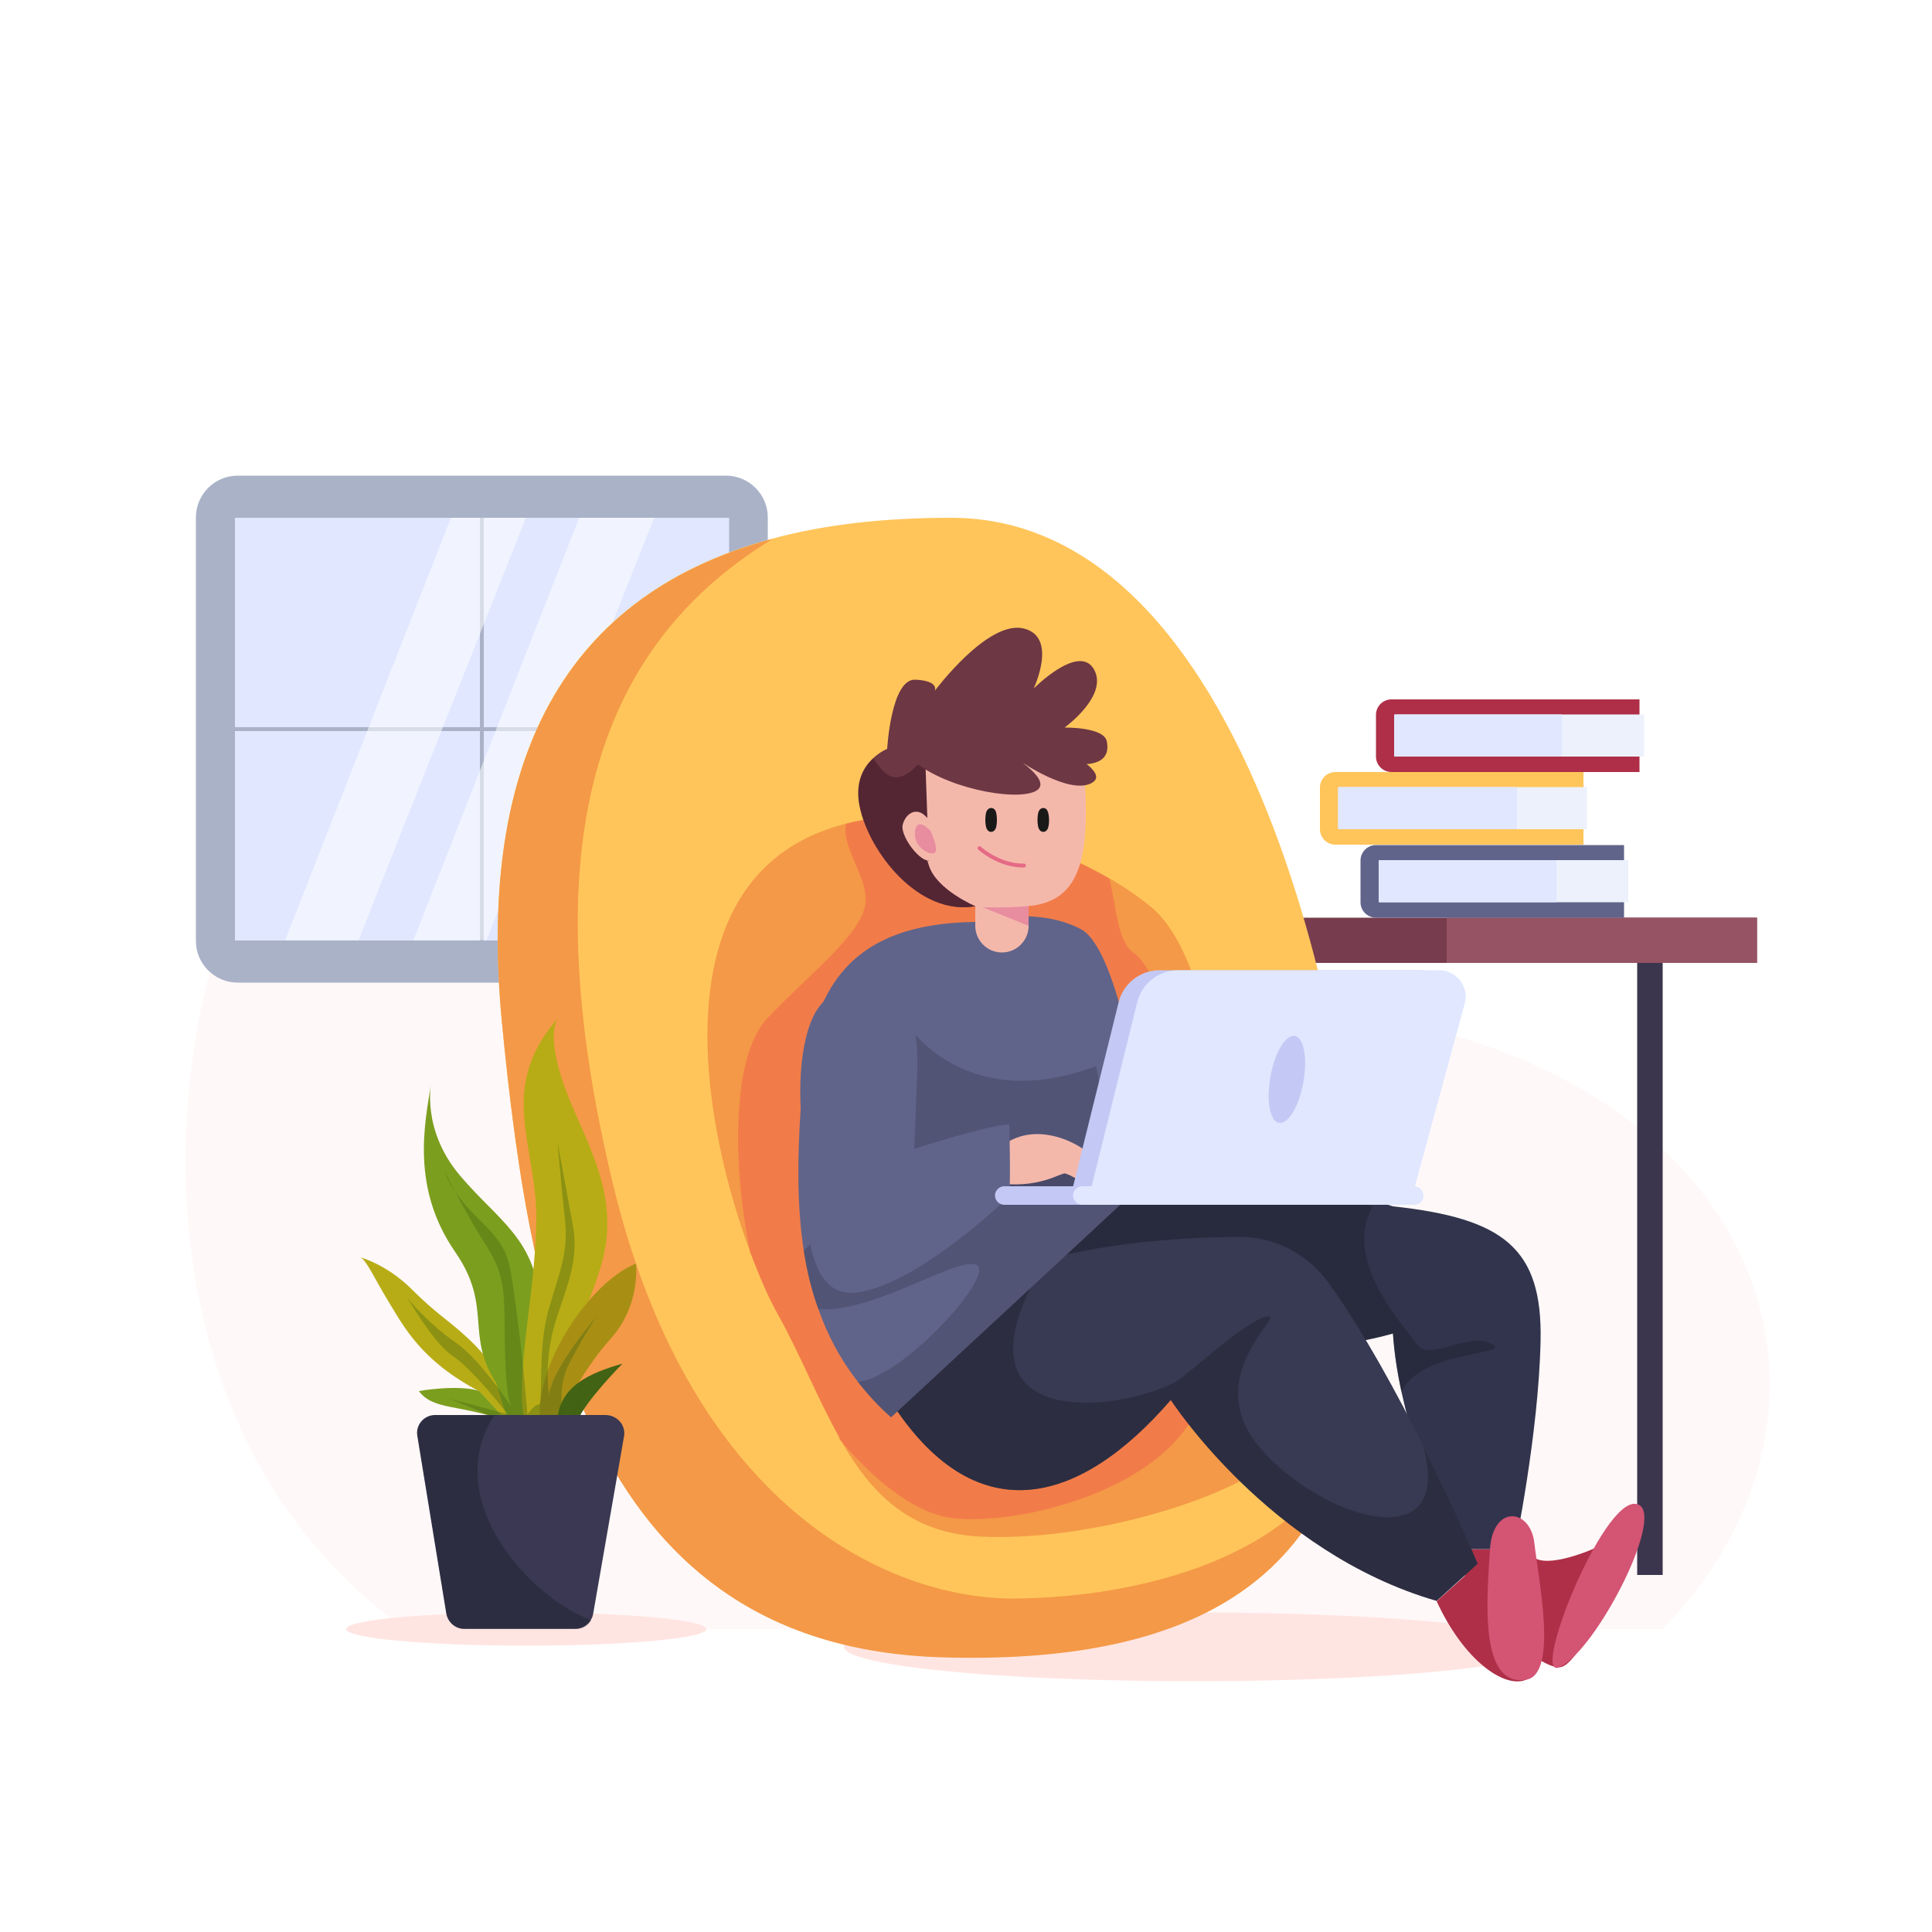 <svg xmlns="http://www.w3.org/2000/svg" xmlns:xlink="http://www.w3.org/1999/xlink" id="Layer_1" x="0px" y="0px" viewBox="0 0 500 500" style="enable-background:new 0 0 500 500;" xml:space="preserve"><style type="text/css">	.st0{fill:#FFFFFF;}	.st1{fill:#FFF8F8;}	.st2{fill:#3B364D;}	.st3{fill:#FFE5E2;}	.st4{fill:#AAB2C8;}	.st5{fill:#E0E7FF;}	.st6{fill:none;stroke:#AAB2C8;stroke-miterlimit:10;}	.st7{opacity:0.54;fill:#FFFFFF;enable-background:new    ;}	.st8{fill:#773C4D;}	.st9{fill:#965363;}	.st10{fill:#61648A;}	.st11{fill:#EDF1FC;}	.st12{fill:#FFC55A;}	.st13{fill:#AF2F48;}	.st14{fill:#F49947;}	.st15{fill:#F27C49;}	.st16{fill:#D35473;}	.st17{fill:#31344C;}	.st18{opacity:0.54;fill:#232433;enable-background:new    ;}	.st19{fill:#383952;}	.st20{fill:#6D3744;}	.st21{fill:#542633;}	.st22{opacity:0.36;fill:#383952;enable-background:new    ;}	.st23{fill:#F4B8AB;}	.st24{fill:#C3C9F4;}	.st25{fill:none;stroke:#191918;stroke-width:2;stroke-miterlimit:10;}	.st26{fill:none;stroke:#E56A85;stroke-linecap:round;stroke-miterlimit:10;}	.st27{opacity:0.53;fill:#DD6595;enable-background:new    ;}	.st28{fill:#7C9E1E;}	.st29{fill:#B7AC15;}	.st30{fill:#A88F14;}	.st31{fill:#426313;}	.st32{opacity:0.36;fill:#426313;enable-background:new    ;}	.st33{fill:#3A3852;}</style><g id="BACKGROUND">	<rect class="st0" width="500" height="500"></rect></g><g id="OBJECTS">	<g>		<path class="st1" d="M430.3,421.6c53.2-54.4,30.2-138.9-73-158.2S231.9,128.7,138.1,152.8C44.3,176.9,8.7,354.1,105,421.6H430.3z"></path>		<rect x="423.7" y="243.3" class="st2" width="6.6" height="164.3"></rect>		<path class="st3" d="M182.8,421.6c0,2.4-20.9,4.3-46.6,4.3c-25.7,0-46.6-1.9-46.6-4.3s20.9-4.3,46.6-4.3S182.8,419.2,182.8,421.6z   "></path>		<ellipse class="st3" cx="309" cy="426.2" rx="90.6" ry="8.9"></ellipse>		<g>			<path class="st4" d="M187.9,254.3H61.5c-5.9,0-10.8-4.8-10.8-10.8V133.9c0-5.9,4.8-10.8,10.8-10.8h126.4    c5.9,0,10.8,4.8,10.8,10.8v109.6C198.7,249.4,193.8,254.3,187.9,254.3z"></path>			<rect x="60.8" y="134" class="st5" width="127.9" height="109.4"></rect>			<line class="st6" x1="124.7" y1="134" x2="124.7" y2="243.4"></line>			<line class="st6" x1="188.6" y1="188.7" x2="60.8" y2="188.7"></line>			<polygon class="st7" points="116.7,134 73.8,243.3 92.8,243.3 136.1,134    "></polygon>			<polygon class="st7" points="149.9,134 107,243.3 125.9,243.3 169.3,134    "></polygon>		</g>		<rect x="328.8" y="237.5" class="st8" width="125.9" height="11.7"></rect>		<rect x="374.4" y="237.5" class="st9" width="80.3" height="11.7"></rect>		<g>			<path class="st10" d="M420.3,237.5h-64.2c-2.2,0-4-1.8-4-4v-10.8c0-2.2,1.8-4,4-4h64.2V237.5z"></path>			<rect x="357" y="222.6" class="st11" width="64.4" height="10.9"></rect>			<rect x="356.8" y="222.6" class="st5" width="46" height="10.9"></rect>			<path class="st12" d="M409.8,218.6h-64.2c-2.2,0-4-1.8-4-4v-10.8c0-2.2,1.8-4,4-4h64.2V218.6z"></path>			<rect x="346.3" y="203.7" class="st11" width="64.4" height="10.9"></rect>			<rect x="346.3" y="203.7" class="st5" width="46.3" height="10.9"></rect>			<path class="st13" d="M424.3,199.8h-64.2c-2.2,0-4-1.8-4-4v-10.8c0-2.2,1.8-4,4-4h64.2V199.8z"></path>			<rect x="361.1" y="184.9" class="st11" width="64.4" height="10.9"></rect>			<rect x="360.8" y="184.9" class="st5" width="43.4" height="10.9"></rect>		</g>		<g>			<path class="st12" d="M352.8,334.6c0.1,14-1.2,27.4-4.9,39.4c0,0,0,0,0,0c-10.2,33.7-38.4,56.9-104.5,54.8    c-89.7-2.9-106-86.3-113.5-164.3c-6.1-63.3,12.9-109.8,70-125.1c13.3-3.6,28.6-5.4,46.2-5.4C326.8,134,352.5,281.3,352.8,334.6z"></path>			<path class="st14" d="M347.9,374.1c-10.2,33.7-38.4,56.9-104.5,54.8c-89.7-2.9-106-86.3-113.5-164.3    c-6.1-63.3,12.9-109.8,70-125.1c-49,29.9-61.2,84.3-41.2,167.2c20,82.8,70.6,106.9,103.3,107    C294.8,413.6,335.9,402.9,347.9,374.1z"></path>			<path class="st14" d="M223.4,212.2c-64,11.4-36.1,102.8-21.9,128.3c14.1,25.6,20.2,55.9,52.8,57.2c32.7,1.3,74.4-13.5,78.5-24.2    c4-10.8-14.4-66.9-14.4-66.9s-2.6-56.8-20.3-71.7C280.3,219.9,244.6,208.4,223.4,212.2z"></path>			<path class="st15" d="M309,366.3c-11.7,21.8-51.5,29.5-65.2,26.1c-8-2-17.7-9.3-26.4-19.8c-5.6-9.9-10.1-21.3-16-32    c-2.2-4-4.8-9.6-7.2-16.3c-4.9-23.5-4.7-51.3,4.4-60.8c12.4-12.9,24.5-21.9,25.4-29.9c0.7-6.3-6.4-14.5-5-20.4    c1.4-0.4,2.8-0.7,4.3-0.9c17.5-3.1,44.8,4.1,63.8,15.1c1.8,6.9,2,16.2,6.3,19.2c6.6,4.6,16.8,33.5,19.4,47    C315.5,307.1,309,366.3,309,366.3z"></path>		</g>		<g>			<path class="st13" d="M395.9,400.9c0.5,8.2,24.3-2.3,27.4-6.8c0,0-13,37.4-19.8,37.4S378.3,412,378.3,412l2.2-11.1L395.9,400.9    L395.9,400.9z"></path>			<path class="st16" d="M403.5,431.5c-7.4,3.2,11.1-43.4,19.8-42.3C432.1,390.2,413.1,427.4,403.5,431.5z"></path>			<path class="st17" d="M398.7,347c-0.5,24.1-6.7,53.9-6.7,53.9h-15.4c0,0-9.5-20.3-13.9-40.7c-1.1-5.1-1.9-10.3-2.2-15.1    c0,0-23.9,7.2-46.9,2.9c-9.6-1.8-20.5-4.8-29.9-7.8c-13.2-4.1-23.6-8.1-23.6-8.1l0.8-1l16.8-21.3L323,303l5.3-0.8l32.2,10    C389.1,315.3,399.2,323,398.7,347z"></path>			<path class="st18" d="M362.7,360.2c-1.1-5.1-1.9-10.3-2.2-15.1c0,0-23.9,7.2-46.9,2.9c-9.6-1.8-20.5-4.8-29.9-7.8l-22.8-9.1    l-2-0.8l-3.8-15.8l48.7-17L323,303l32.2,9.2c-7.8,14,7.9,30.6,11.3,35.5c3.4,5,13.2-3.1,19.4,0    C392.2,350.8,367.6,349.3,362.7,360.2z"></path>			<path class="st13" d="M371.8,414.4c7.1,15.4,17.6,22.7,23.2,20.3l-2.4-25.5l-10.1-4.4L371.8,414.4z"></path>			<path class="st16" d="M395,434.7c-12.5,2.1-10.1-22-9.4-33.7c0.7-11.7,10.5-10.7,11.5-1.6C398.1,408.4,403.3,433.3,395,434.7z"></path>			<path class="st19" d="M382.4,404.7l-10.6,9.6c-43.3-12.5-68.8-52-68.8-52c-24.1,27.9-51,34.2-72.7,0c0,0,1.4-15.2,18.9-26.9    c3.4-2.3,7.4-4.4,12.2-6.3c18.8-7.4,43.8-8.9,59.2-9c9.3-0.1,18,4.5,23.4,12.1c9.1,12.8,17.7,28.7,24.5,42.3    C376.9,391.4,382.4,404.7,382.4,404.7z"></path>			<path class="st18" d="M382.4,404.7l-10.6,9.6c-43.3-12.5-68.8-52-68.8-52c-24.1,27.9-51,34.2-72.7,0c0,0,1.4-15.2,18.9-26.9    l18.1-3.4c-21.2,41.6,29.7,31.9,38.9,24.3c9.2-7.6,17.9-15.2,22-15.6s-17.5,15.6-2.3,33.8c15.3,18.2,50.5,29.6,42.5,0    C376.9,391.4,382.4,404.7,382.4,404.7z"></path>			<path class="st20" d="M276.8,197.6h-0.6c0,0-6.4,24.6-17.4,33.7c-2,1.6-4.1,2.8-6.3,3.2c-14.8,2.7-27.6-14.1-30-25.6    c-1.4-6.4,1-10.4,3.4-12.6c1.9-1.8,3.7-2.5,3.7-2.5s1-18.2,7.3-17.9c6.1,0.3,5.1,2.7,5,2.9c0.4-0.5,13.6-18.1,22.8-16.2    c9.3,2,2.8,15.6,2.8,15.6s11.7-11.8,15.6-5c3.9,6.8-7.6,15.1-7.6,15.1s9.9-0.2,10.9,3.4C287.2,195.3,285.8,198.7,276.8,197.6z"></path>			<path class="st21" d="M258.9,231.3c-2,1.6-4.1,2.8-6.3,3.2c-14.8,2.7-27.6-14.1-30-25.6c-1.4-6.4,1-10.4,3.4-12.6    c2.2,2.9,5.1,8.6,11.8,1.3h3.1L258.9,231.3z"></path>			<path class="st10" d="M298,304.3l-67.4,62.5c-3.3-2.9-6.1-6-8.6-9.2h0c-4.6-5.9-7.9-12.2-10.2-18.8c-1.8-4.9-3-10-3.8-15.2    c-1.8-11.8-1.6-24.2-0.8-36.5c1.8-28.8,10.4-48,45-48.5c0,0,15.8-4.4,27.6,1.9c9.2,5,15.2,41.6,17.4,57.1    C297.7,301.7,298,304.3,298,304.3z"></path>			<path class="st22" d="M283.7,275.9c-35.5,13.3-50.2-12.5-50.2-12.5l-11.5,41.2l24.5,7.6l42.7-4.4L283.7,275.9z"></path>			<path class="st22" d="M298,304.3l-67.4,62.5c-3.3-2.9-6.1-6-8.6-9.2c11.7-0.9,36.9-28.9,30.3-30.4c-5.9-1.3-26.3,12.6-40.5,11.6    c-1.8-4.9-3-10-3.8-15.2l21.6-18.9l67.4-7.1C297.7,301.7,298,304.3,298,304.3z"></path>			<path class="st23" d="M260.1,296c7.9-5.3,17.1-0.9,20.4,1.5c3.3,2.4,0,8.6,0,8.6s-3.6-2.1-4.8-2.4c-1.2-0.3-6.9,4.2-18.3,2.4    C246,304.4,260.1,296,260.1,296z"></path>			<path class="st10" d="M213.8,258.7c15.5-11.6,24.3-1.4,23.6,18.6c-0.8,20-0.8,20-0.8,20s19.8-6.3,24.6-6.3c0,0,0.4,13.7,0,18.6    c0,0-23.9,23.2-39.7,24.9c-15.8,1.8-12.6-29.5-14-43.9C206.1,276.3,208.4,262.7,213.8,258.7z"></path>			<g>				<path class="st24" d="M277.7,307.1l11.8-47.7c1.2-4.9,5.6-8.3,10.6-8.3h67.6c4.4,0,7.7,4.2,6.6,8.5l-13.6,49.9L277.7,307.1z"></path>				<path class="st5" d="M282.5,307.1l11.8-47.7c1.2-4.9,5.6-8.3,10.6-8.3h67.6c4.4,0,7.7,4.2,6.6,8.5l-13.6,49.9L282.5,307.1z"></path>				<path class="st24" d="M345.8,311.8h-85.9c-1.3,0-2.4-1.1-2.4-2.4l0,0c0-1.3,1.1-2.4,2.4-2.4h85.9c1.3,0,2.4,1.1,2.4,2.4l0,0     C348.2,310.8,347.1,311.8,345.8,311.8z"></path>				<path class="st5" d="M366,311.8h-85.9c-1.3,0-2.4-1.1-2.4-2.4l0,0c0-1.3,1.1-2.4,2.4-2.4H366c1.3,0,2.4,1.1,2.4,2.4l0,0     C368.4,310.8,367.4,311.8,366,311.8z"></path>				<path class="st24" d="M337.3,280.1c-1.1,6.2-3.9,10.9-6.3,10.5s-3.3-5.8-2.2-12c1.1-6.2,3.9-10.9,6.3-10.5     C337.5,268.6,338.4,273.9,337.3,280.1z"></path>			</g>			<path class="st23" d="M280.7,201.6c1.5,22-2,31.7-14.5,32.9v5.1c0,3.8-3.1,6.9-6.9,6.9l0,0c-3.8,0-6.9-3.1-6.9-6.9v-5.1    c0,0-10-4.2-12-10.5s0-1,0-1l-0.9-25.4H281L280.7,201.6z"></path>			<path class="st23" d="M241.2,213.5c-3.1-5.7-6.8-3.3-7.6,0c-0.7,3.3,5.9,11.4,7.6,8.6C242.8,219.2,241.2,213.5,241.2,213.5z"></path>			<path class="st20" d="M234.3,194.8c6.7,8.1,25.6,12.3,32.5,10.4s-2.9-8.3-2.9-8.3s12.7,8.8,18.5,5.8c5.8-2.9-9.9-10.1-9.9-10.1    L234.3,194.8z"></path>			<path class="st25" d="M257,212.2c0,1.2-0.2,2.1-0.5,2.1s-0.5-1-0.5-2.1c0-1.2,0.2-2.1,0.5-2.1C256.8,210,257,211,257,212.2z"></path>			<path class="st25" d="M270.5,212.2c0,1.2-0.2,2.1-0.5,2.1c-0.3,0-0.5-1-0.5-2.1c0-1.2,0.2-2.1,0.5-2.1    C270.2,210,270.5,211,270.5,212.2z"></path>			<path class="st26" d="M265,224c-6.5,0.1-11.5-4.5-11.5-4.5"></path>			<path class="st27" d="M266.2,234.5c-5.5,0.5-11.9,0.3-11.9,0.3l11.9,4.8V234.5z"></path>			<path class="st27" d="M240.8,215c-2.8-2.9-4.2-1.7-4,1.3c0.2,3.1,3.9,5.2,5.1,4.4C243.1,219.8,240.8,215,240.8,215z"></path>		</g>		<g>			<g>				<path class="st28" d="M131.4,367.9c-12.4-4.6-19.2-2.8-23-7.9c0,0,10.1-1.8,15.7,0L131.4,367.9z"></path>				<path class="st29" d="M124.1,360.1c-15.1-7.9-19.6-16.8-23.4-23c-3.8-6.2-6-11.3-7.5-11.7c-1.5-0.4,6.2,1.1,13.4,8.3     s10.2,8.3,16,14.1s10.9,14.2,11.5,20.2h-2.7L124.1,360.1z"></path>				<path class="st28" d="M128.4,357.9c-8.1-12.5-0.8-19.7-10.6-33.9c-11.5-16.6-7.9-33.2-6.2-43.7c0,0-2.6,12.1,7.5,24     c10,11.8,19.8,16.4,20.7,34c0.9,17.6-2.6,29.5-2.6,29.5h-5.7L128.4,357.9z"></path>				<path class="st29" d="M135.8,367.9c-2.7-11.7,2.6-31.7,3-51.5c0.4-19.8-10.6-34.5,5.7-53c0,0-3.4,3.4,1.3,17s15.1,27.9,10,46.2     c-5.1,18.3-16.1,33.3-16,41.3H135.8z"></path>				<path class="st30" d="M139.8,367.9c-1.7-14.1,12.6-36,24.8-40.9c0,0,1.3,10.8-6.6,19.5c-7.9,8.8-13.7,21.3-13.7,21.3     L139.8,367.9L139.8,367.9z"></path>				<path class="st31" d="M144.2,367.9c0.5-9.3,8.6-12.6,16.9-15c0,0-10,10.1-11.7,15H144.2z"></path>				<path class="st32" d="M148.1,369c1.4-7.1,4.6-9.3,4-9.7c-0.6-0.4-4.2,5.5-6,8.6c0,0-2.4-8.1,1.2-15c3.6-7,7.1-12.2,7.1-12.2     s-11.7,13.5-12.3,20.4c0,0-1.2-6.9,0.8-15.8c2-8.9,7.3-17.4,5.4-27.9c-1.9-10.5-4-21.7-4-21.7s0.9,10.7,1.9,19.9     s-1.7,14.1-4.4,24s-1.2,24-2.3,23.9c-1.2-0.1-3,2.6-3,2.6s-1.2-15.2-3-28.1c-1.8-12.9-1.6-14.7-9.5-22.4s-8.9-12.4-8.9-12.4     s5.3,10.6,9.7,17.5c4.4,6.9,5.8,9.9,5.8,22s0.6,18.9,1.6,20.9c1,1.9-7.5-11.5-14.2-16.1s-12.1-10.8-12.7-11.9     s6.5,11.7,11.7,15.2c5.3,3.4,14.4,15.2,14.4,15.2l-15-4l17,7.1L148.1,369L148.1,369z"></path>			</g>			<path class="st33" d="M161.5,371.7l-8,46c-0.1,0.6-0.3,1.1-0.6,1.5c-0.8,1.4-2.3,2.3-4,2.3h-28.8c-2.3,0-4.2-1.7-4.6-3.9l-7.5-46    c-0.5-2.8,1.7-5.4,4.6-5.4h44.2C159.8,366.3,162,368.9,161.5,371.7z"></path>			<path class="st18" d="M153,419.3c-0.8,1.4-2.3,2.3-4,2.3h-28.8c-2.3,0-4.2-1.7-4.6-3.9l-7.5-46c-0.5-2.8,1.7-5.4,4.6-5.4h15.2    C113.8,388.2,137.3,413.6,153,419.3z"></path>		</g>		<path class="st12" d="M201.5,340.5c5.9,10.7,10.4,22.2,16,32c-6.1-7.3-11.8-16.2-16.3-25.9c-2.8-6.2-5.2-14-7-22.4   C196.7,330.9,199.2,336.5,201.5,340.5z"></path>	</g></g></svg>